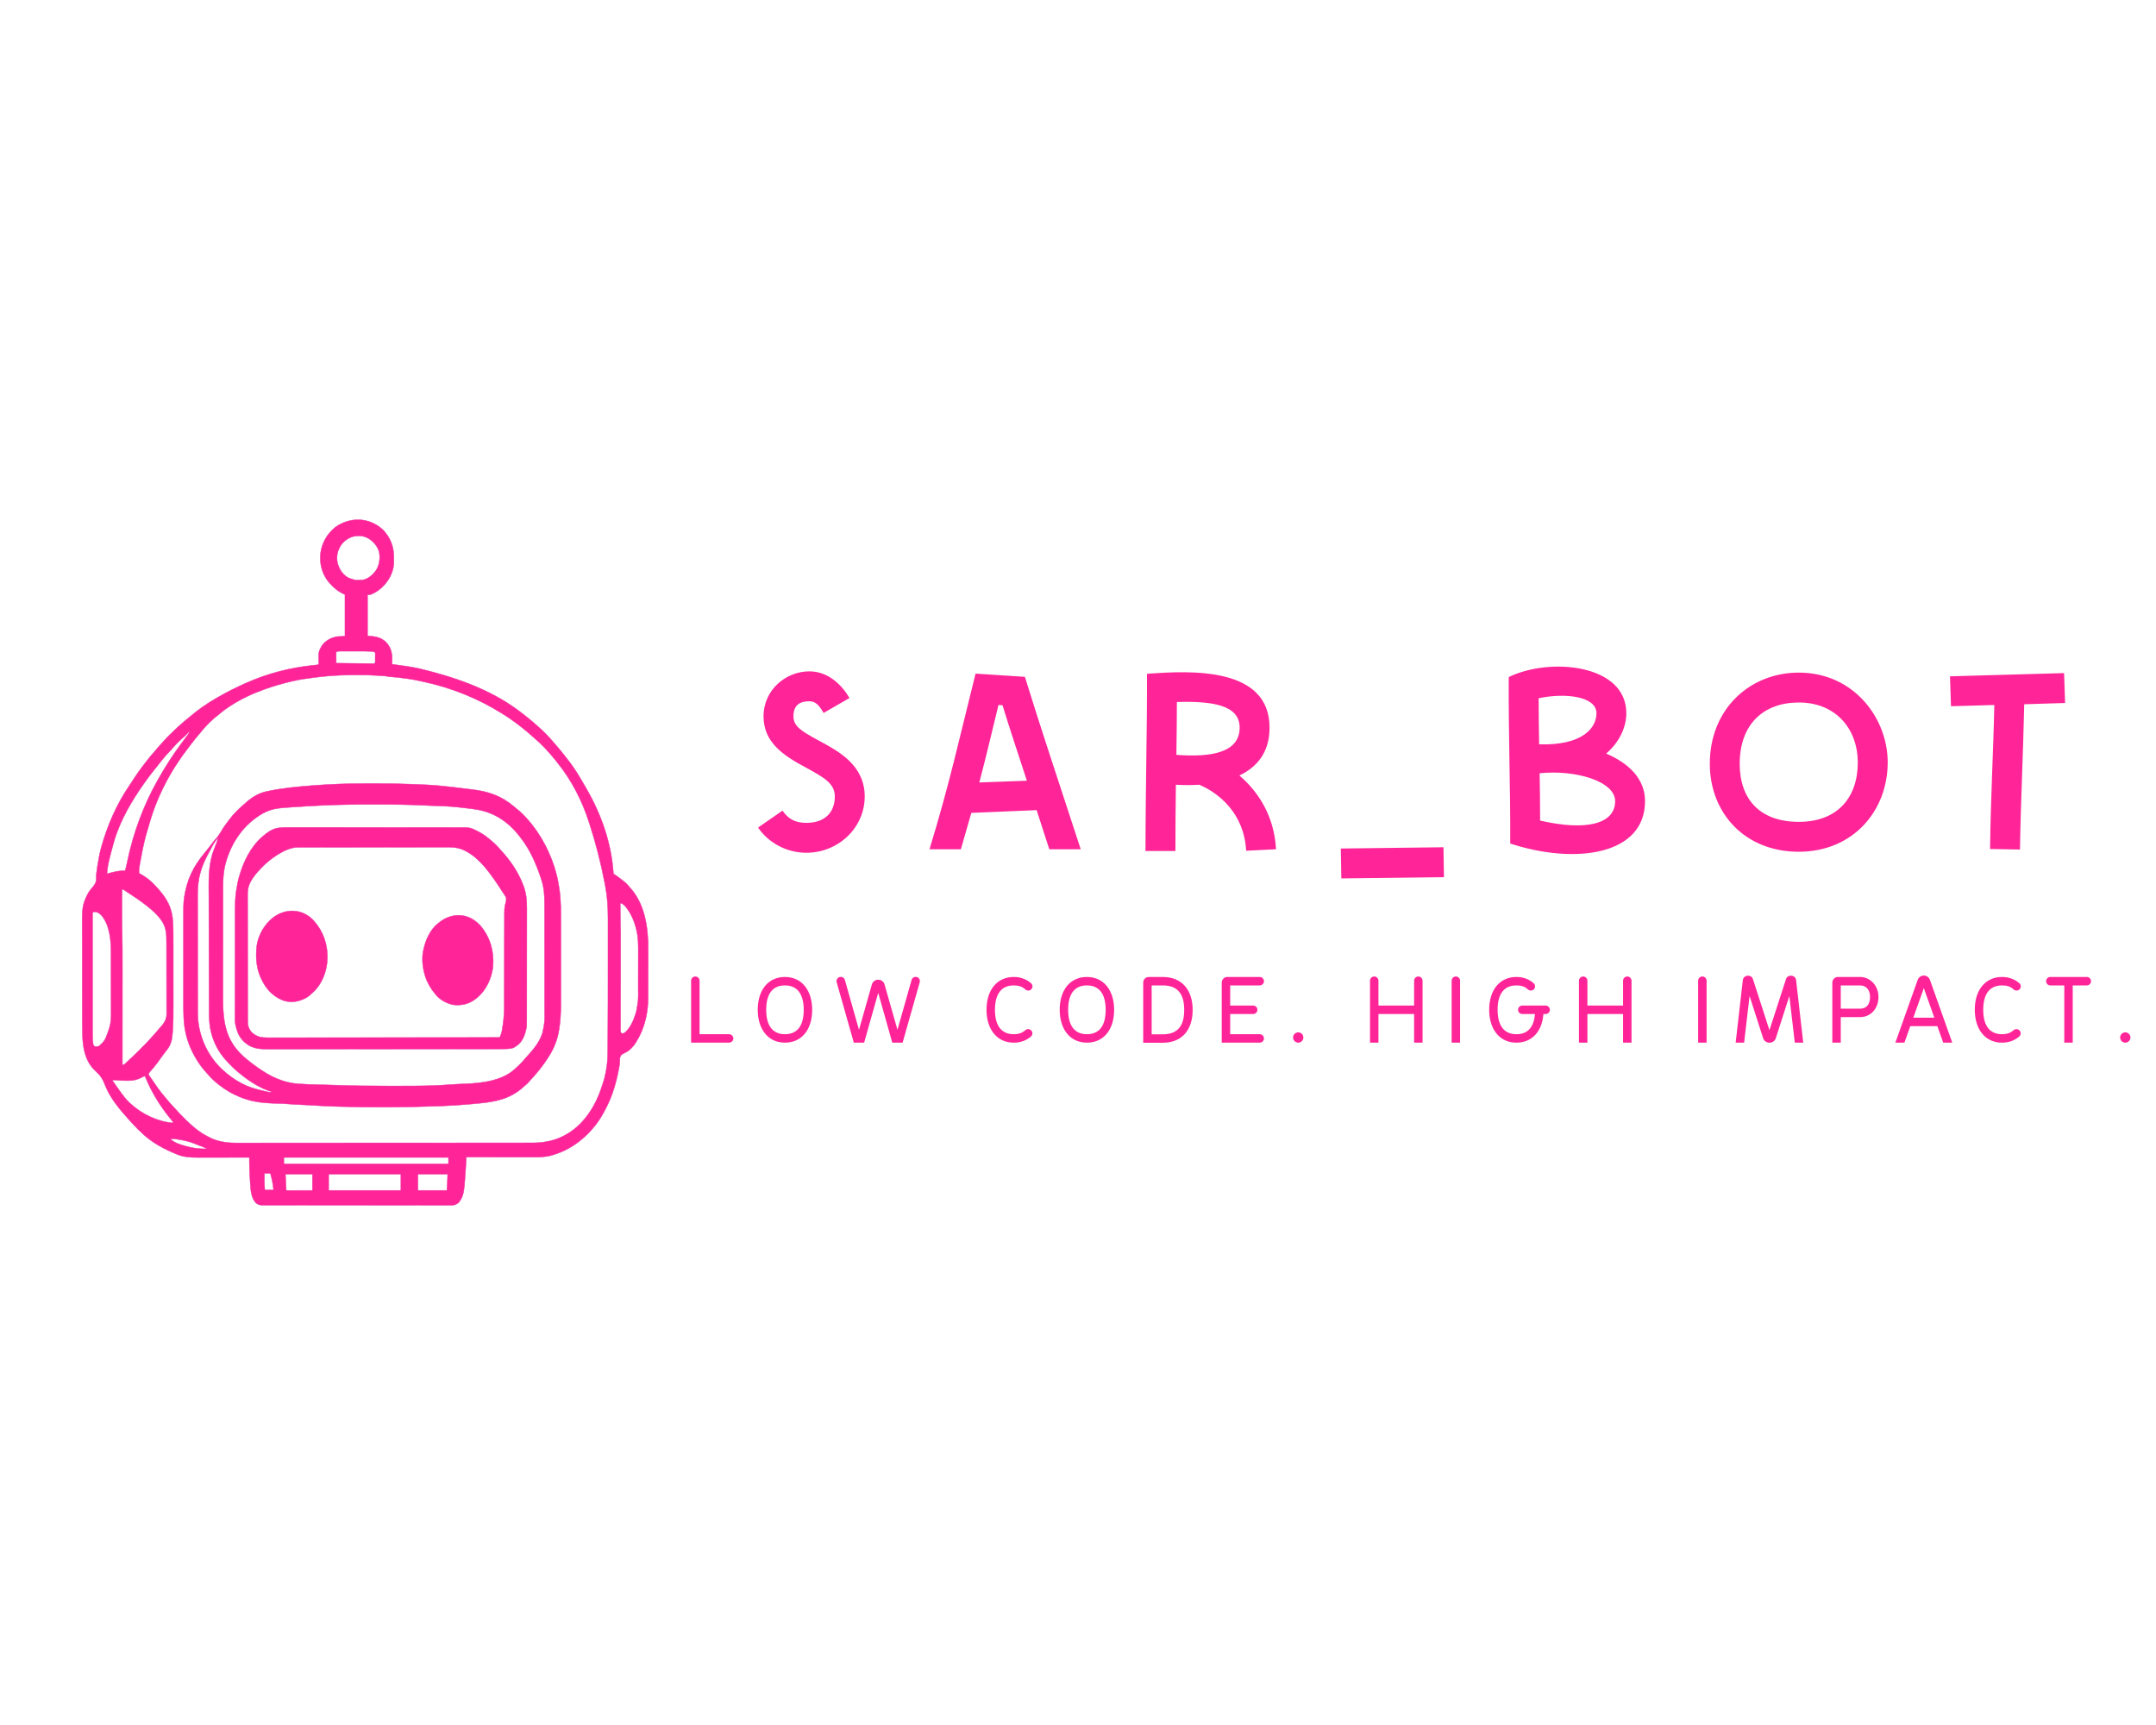 <svg xmlns="http://www.w3.org/2000/svg" xmlns:xlink="http://www.w3.org/1999/xlink" width="1280" height="1024" viewBox="0 0 1280 1024" xml:space="preserve"><desc>Created with Fabric.js 5.3.0</desc><defs></defs><g transform="matrix(1 0 0 1 640 512)" id="background-logo"><rect style="stroke: none; stroke-width: 0; stroke-dasharray: none; stroke-linecap: butt; stroke-dashoffset: 0; stroke-linejoin: miter; stroke-miterlimit: 4; fill: rgb(255,255,255); fill-opacity: 0; fill-rule: nonzero; opacity: 1;" x="-640" y="-512" rx="0" ry="0" width="1280" height="1024"></rect></g><g transform="matrix(1.57 0 0 1.57 216.805 512)" id="logo-logo"><g style="">		<g transform="matrix(-0.15 0 0 0.15 0 0)"><path style="stroke: rgb(233,49,163); stroke-width: 1; stroke-dasharray: none; stroke-linecap: butt; stroke-dashoffset: 0; stroke-linejoin: miter; stroke-miterlimit: 4; fill: rgb(255,37,152); fill-rule: nonzero; opacity: 1;" transform=" translate(-1002.961, -973.496)" d="M 1077.977 128.129 C 1098.616 144.379 1112.407 168.278 1115.586 194.402 C 1118.173 220.046 1112.151 244.237 1096.438 264.875 C 1084.628 279.069 1071.316 291.074 1054 298 L 1054 403 L 1074 404 C 1089.508 406.833 1102.395 413.906 1111.946 426.582 C 1113.478 429.027 1114.791 431.378 1116 434 L 1117.035 435.985 C 1120.678 443.712 1120.461 451.281 1120.25 459.625 Q 1120.22 461.725 1120.196 463.824 C 1120.149 467.216 1120.083 470.608 1120 474 C 1122.807 475.403 1125.427 475.444 1128.55 475.762 L 1132.738 476.204 L 1134.991 476.44 C 1193.549 482.675 1249.086 497.016 1303 521 C 1304.104 521.49 1305.208 521.98 1306.346 522.487 C 1329.273 532.751 1351.664 543.906 1373.404 556.497 C 1375.793 557.88 1378.189 559.252 1380.586 560.621 C 1403.134 573.586 1424.266 588.738 1444.163 605.461 C 1446.655 607.536 1449.163 609.591 1451.688 611.625 C 1467.563 624.632 1482.522 638.455 1497.063 652.938 L 1499.443 655.303 C 1503.586 659.458 1507.562 663.697 1511.39 668.143 C 1513.812 670.936 1516.347 673.618 1518.875 676.313 C 1523.414 681.186 1527.694 686.203 1531.864 691.399 C 1533.959 693.949 1536.14 696.383 1538.374 698.813 C 1543.381 704.32 1547.928 710.151 1552.473 716.036 C 1554.054 718.063 1555.646 720.081 1557.25 722.09 C 1569.949 738.103 1581.528 754.898 1592.508 772.129 C 1594.085 774.603 1595.705 777.048 1597.368 779.465 C 1629.326 825.885 1653.306 881.105 1668.25 935.25 L 1668.923 937.679 C 1672.798 952.238 1675.52 967.077 1677.806 981.959 Q 1678.196 984.487 1678.598 987.014 C 1680.11 996.512 1681.223 1005.551 1680.938 1015.188 C 1680.817 1026.333 1688.354 1033.548 1695.148 1041.685 C 1701.697 1049.872 1706.082 1059.54 1709.875 1069.25 L 1710.707 1071.3 C 1717.021 1088.605 1716.437 1107.718 1716.363 1125.836 C 1716.352 1129.383 1716.359 1132.93 1716.363 1136.476 C 1716.369 1143.4 1716.358 1150.322 1716.343 1157.245 C 1716.325 1165.341 1716.323 1173.438 1716.323 1181.535 Q 1716.319 1203.244 1716.282 1224.953 Q 1716.246 1245.913 1716.241 1266.873 L 1716.24 1269.478 L 1716.239 1274.674 L 1716.238 1277.264 L 1716.237 1279.85 C 1716.234 1293.258 1716.222 1306.666 1716.21 1320.074 Q 1716.203 1327.305 1716.199 1334.538 Q 1716.194 1346.028 1716.172 1357.518 C 1716.165 1361.008 1716.161 1364.497 1716.16 1367.987 C 1716.154 1381.829 1716.027 1395.659 1715.592 1409.496 L 1715.491 1412.978 C 1714.421 1443.236 1707.6 1475.408 1684.756 1497.135 L 1682.262 1499.422 C 1670.016 1510.729 1663.814 1520.425 1658.175 1536.004 C 1646.2 1566.544 1622.775 1594.844 1601 1619 L 1599.075 1621.168 C 1596.73 1623.791 1594.371 1626.401 1592 1629 L 1590.489 1630.669 C 1581.448 1640.623 1571.989 1649.999 1561.999 1658.999 C 1561.435 1659.511 1560.869 1660.021 1560.286 1660.547 C 1536.719 1681.615 1507.943 1696.745 1478.813 1708.563 L 1475.813 1709.791 C 1458.566 1716.591 1441.365 1717.165 1423.057 1717.114 L 1418.823 1717.114 Q 1413.163 1717.114 1407.502 1717.101 Q 1401.554 1717.094 1395.607 1717.093 Q 1384.383 1717.088 1373.157 1717.072 Q 1360.364 1717.057 1347.569 1717.05 Q 1321.285 1717.034 1294.999 1717 C 1295.002 1718.082 1295.003 1719.164 1295.004 1720.279 L 1295.008 1724.608 L 1295.01 1726.761 C 1295.019 1744.177 1294.094 1761.584 1292.923 1778.957 Q 1292.753 1781.513 1292.603 1784.07 C 1291.622 1800.487 1289.96 1821.314 1276.938 1833 C 1271.553 1836.666 1267.168 1837.292 1260.738 1837.257 L 1258.217 1837.267 C 1255.416 1837.277 1252.614 1837.272 1249.813 1837.267 L 1243.741 1837.281 C 1238.17 1837.294 1232.598 1837.293 1227.027 1837.291 C 1221.022 1837.29 1215.017 1837.301 1209.012 1837.311 Q 1191.36 1837.335 1173.707 1837.334 Q 1159.362 1837.334 1145.016 1837.346 Q 1140.888 1837.347 1136.76 1837.351 L 1134.687 1837.351 Q 1105.818 1837.371 1076.949 1837.371 L 1057.068 1837.371 Q 1022.588 1837.369 988.107 1837.411 C 962.286 1837.441 936.466 1837.46 910.645 1837.458 L 902.385 1837.457 L 900.332 1837.457 C 889.42 1837.457 878.509 1837.47 867.597 1837.487 Q 851.15 1837.512 834.702 1837.493 C 828.76 1837.487 822.819 1837.487 816.878 1837.503 Q 808.722 1837.527 800.566 1837.499 Q 797.613 1837.494 794.661 1837.511 C 791.987 1837.522 789.313 1837.518 786.639 1837.498 L 784.319 1837.528 C 777.738 1837.441 772.649 1835.258 767.645 1830.992 C 757.17 1818.887 754.635 1805.948 753.015 1790.402 L 752.758 1787.935 C 751.833 1778.765 751.212 1769.58 750.623 1760.384 Q 750.345 1756.061 750.057 1751.738 Q 749.869 1748.885 749.684 1746.031 L 749.52 1743.526 C 749.128 1737.395 748.798 1731.261 748.478 1725.126 L 748.338 1722.462 L 748 1716 L 745.13 1716.006 Q 710.459 1716.072 675.788 1716.104 Q 659.021 1716.118 642.253 1716.151 Q 627.628 1716.181 613.003 1716.188 Q 605.269 1716.191 597.535 1716.212 Q 590.235 1716.231 582.933 1716.226 Q 580.275 1716.226 577.615 1716.239 C 562.885 1716.299 547.817 1715.891 533.563 1711.813 L 531.203 1711.157 C 501.243 1702.59 475.206 1687.681 452 1667 L 450.394 1665.58 C 444.928 1660.737 439.57 1655.864 434.879 1650.246 C 433.416 1648.505 431.923 1646.789 430.403 1645.098 C 414.71 1627.502 403.27 1608.166 393 1587 L 391.775 1584.494 C 382.337 1564.974 375.234 1544.022 370 1523 L 369.38 1520.596 C 366.76 1510.432 364.569 1500.162 362.813 1489.813 L 362.28 1486.763 C 361.503 1482.085 360.914 1477.578 360.907 1472.832 C 361.077 1465.017 361.077 1465.017 357.464 1458.465 C 354.033 1456.001 350.34 1454.189 346.547 1452.352 C 331.071 1444.808 320.747 1428.744 313 1414 L 311.258 1410.719 C 296.598 1381.266 289.686 1348.138 289.71 1315.396 L 289.69 1310.298 C 289.672 1305.728 289.667 1301.16 289.666 1296.591 Q 289.663 1292.283 289.655 1287.975 Q 289.626 1272.869 289.63 1257.764 Q 289.628 1243.808 289.578 1229.854 Q 289.54 1217.775 289.543 1205.697 C 289.543 1200.917 289.538 1196.137 289.516 1191.357 C 289.288 1136.926 297.955 1076.272 337 1035 C 338.029 1033.778 339.05 1032.549 340.063 1031.313 C 346.879 1023.348 355.663 1017.269 364 1011 L 365.628 1009.772 C 374.637 1003 374.637 1003 377 1003 L 377.12 1001.134 C 382.248 924.189 407.476 852.524 446 786 L 447.566 783.287 C 451.679 776.173 455.824 769.077 460 762 L 461.446 759.538 C 471.934 741.732 483.689 724.661 496.706 708.608 C 498.536 706.334 500.323 704.026 502.114 701.718 C 507.424 694.894 512.914 688.243 518.553 681.686 C 520.046 679.944 521.535 678.198 523.02 676.449 C 536.037 661.209 549.63 645.884 564.883 632.836 C 567.406 630.648 569.856 628.386 572.313 626.125 C 577.715 621.204 583.3 616.57 589 612 Q 590.733 610.596 592.465 609.19 C 596.288 606.099 600.138 603.043 604 600 L 605.749 598.616 C 673.948 544.986 756.249 511.082 866.989 484.606 C 869.638 484.07 872.283 483.52 874.926 482.956 C 891.262 479.58 907.844 477.485 924.356 475.172 C 925.198 475.052 926.039 474.935 926.906 474.812 C 932.764 474 932.764 474 935 474 L 934.937 471.82 C 934.412 451.052 935.232 434.2 950.187 418.188 C 964.23 405.03 977.932 403.907 997 402 L 997 299 L 989 298 C 986.782 297.279 986.782 297.279 985.07 296.434 L 983.117 295.476 L 981.125 294.438 L 979.009 293.348 C 973.068 290.201 967.946 286.571 962.999 282 L 960.043 279.32 C 943.959 264.284 932.05 242.59 930.793 220.346 C 930.691 216.886 930.673 213.431 930.685 209.971 C 930.688 207.833 930.664 205.698 930.639 203.561 C 930.519 178.001 939.409 154.765 956.999 136 C 990.836 103.25 1040.094 101.035 1077.977 128.129 Z M 996 155.999 L 993.598 157.352 C 981.177 164.952 971.028 177.774 967.398 192.055 C 965.117 208.919 967.011 224.875 977 239 C 984.869 248.988 995.149 258.333 1008 261 C 1027.285 262.462 1027.285 262.462 1045 256 C 1045.81 255.53 1046.622 255.062 1047.457 254.578 C 1060.786 246.356 1068.243 234.002 1072.531 219.164 C 1074.981 207.868 1074.468 193.214 1069 183 L 1067.786 180.297 C 1061.36 166.961 1049.913 157.73 1036.188 152.625 C 1023.053 148.937 1007.91 148.955 996 156 Z M 988.61 441.383 L 986.43 441.475 C 982.81 441.682 981.09 441.94 978 444 C 977.566 446.796 977.566 446.796 977.672 450.067 L 977.688 453.725 L 977.75 457.563 L 977.766 461.412 C 977.266 467.082 977.266 467.082 979 472 C 982.015 472.065 985.005 472.065 988.018 472.022 L 990.886 471.992 C 994.029 471.96 997.173 471.919 1000.316 471.879 L 1006.836 471.807 Q 1015.436 471.711 1024.035 471.605 Q 1032.801 471.502 1041.569 471.404 Q 1058.785 471.209 1075.999 471 C 1076.029 466.542 1076.047 462.083 1076.063 457.625 L 1076.088 453.774 L 1076.098 450.102 L 1076.114 446.706 C 1076.187 444.031 1076.187 444.031 1075 442 C 1071.05 440.856 1067.184 440.873 1063.093 440.87 L 1061.046 440.865 Q 1057.701 440.861 1054.36 440.867 Q 1052.01 440.867 1049.66 440.864 Q 1044.728 440.862 1039.795 440.87 Q 1033.547 440.876 1027.301 440.866 Q 1022.438 440.861 1017.576 440.866 Q 1015.277 440.866 1012.979 440.864 C 1004.847 440.854 996.733 440.979 988.611 441.383 Z M 998.933 501.04 C 983.72 501.349 968.552 502.337 953.383 503.5 L 950.52 503.719 C 948.253 503.972 946.205 504.439 944 504.999 C 942.615 505.139 941.226 505.247 939.836 505.324 C 926.004 506.23 912.344 507.932 898.625 509.874 L 895.942 510.248 C 884.469 511.848 873.209 513.901 861.932 516.552 C 859.247 517.175 856.552 517.746 853.856 518.317 C 786.092 533.034 719.876 559.372 661 596 L 658.572 597.496 C 642.986 607.1 628.007 617.43 613.608 628.739 C 611.925 630.059 610.235 631.369 608.543 632.679 C 597.269 641.437 586.403 650.574 575.95 660.297 C 573.746 662.34 571.489 664.309 569.21 666.27 C 564.59 670.299 560.26 674.593 555.938 678.938 L 553.623 681.24 C 549.427 685.444 545.396 689.733 541.522 694.234 C 539.58 696.489 537.572 698.68 535.562 700.874 C 531.975 704.866 528.523 708.977 525.211 713.199 C 523.587 715.257 521.946 717.301 520.289 719.332 C 482.698 765.541 456.077 817.455 437.999 874 C 437.599 875.252 437.599 875.252 437.189 876.528 C 421.818 924.467 409.124 973.027 399.672 1022.484 C 398.988 1026.064 398.291 1029.641 397.594 1033.219 C 392.447 1059.951 390.846 1086.061 390.871 1113.245 L 390.866 1120.785 Q 390.86 1129.945 390.865 1139.104 Q 390.868 1146.64 390.867 1154.174 L 390.866 1156.368 L 390.865 1160.786 Q 390.861 1181.511 390.871 1202.236 Q 390.877 1219.616 390.87 1236.996 C 390.846 1298.065 390.872 1359.131 391.356 1420.196 Q 391.396 1425.489 391.429 1430.781 Q 391.482 1438.974 391.563 1447.167 Q 391.59 1450.111 391.608 1453.055 C 391.708 1469.547 392.992 1485.573 396.375 1501.75 L 397.048 1505.012 C 398.527 1512.048 400.097 1519.009 402.31 1525.856 C 402.842 1527.506 403.36 1529.16 403.874 1530.816 C 412.298 1557.914 423.452 1583.82 440 1607 L 442.137 1610.043 C 455.103 1627.822 472.192 1644.59 491 1656 L 493.033 1657.254 C 519.423 1673.362 548.933 1680.176 579.623 1680.132 Q 581.634 1680.132 583.645 1680.138 Q 589.144 1680.145 594.644 1680.141 Q 600.637 1680.141 606.629 1680.15 Q 618.503 1680.16 630.377 1680.16 Q 644.604 1680.162 658.833 1680.174 C 681.752 1680.19 704.672 1680.196 727.592 1680.201 Q 743.862 1680.205 760.129 1680.211 Q 815.836 1680.231 871.543 1680.238 L 885.54 1680.238 L 899.596 1680.24 L 903.116 1680.24 Q 959.627 1680.247 1016.138 1680.284 C 1060.361 1680.311 1104.583 1680.325 1148.806 1680.324 L 1152.07 1680.324 C 1169.394 1680.324 1186.719 1680.336 1204.043 1680.351 Q 1230.166 1680.372 1256.29 1680.36 Q 1271.8 1680.353 1287.313 1680.375 Q 1297.685 1680.389 1308.059 1680.374 C 1311.994 1680.369 1315.929 1680.368 1319.864 1680.38 C 1335.13 1680.426 1350.042 1680.412 1365 1677 L 1368.203 1676.282 C 1370.694 1675.692 1373.169 1675.035 1375.625 1674.312 L 1378.274 1673.545 C 1386.032 1671.184 1393.104 1667.955 1400.176 1664.015 C 1401.952 1663.035 1403.739 1662.074 1405.536 1661.133 C 1412.046 1657.595 1418.066 1653.672 1424 1649.25 L 1425.793 1647.915 C 1437.509 1638.965 1448.275 1629.04 1458.635 1618.571 C 1460.455 1616.731 1462.285 1614.901 1464.115 1613.07 C 1469.394 1607.776 1474.607 1602.478 1479.459 1596.785 C 1482.315 1593.479 1485.365 1590.352 1488.375 1587.188 C 1493.421 1581.844 1498.27 1576.431 1502.848 1570.676 C 1504.788 1568.262 1506.792 1565.916 1508.823 1563.578 C 1520.843 1549.678 1531.315 1534.471 1541.508 1519.202 C 1542.563 1517.648 1543.642 1516.109 1544.743 1514.587 L 1546.438 1512.195 L 1547.997 1510.047 C 1549.189 1508.066 1549.189 1508.066 1548.807 1505.923 C 1547.439 1502.661 1544.963 1500.227 1542.625 1497.625 C 1541.522 1496.365 1540.42 1495.103 1539.321 1493.84 L 1537.63 1491.898 C 1530.505 1483.6 1524.076 1474.806 1517.848 1465.825 C 1512.983 1458.855 1507.795 1452.144 1502.518 1445.482 C 1491.782 1431.682 1489.65 1418.395 1488.398 1401.389 L 1488.2 1398.719 C 1486.469 1374.692 1486.577 1350.648 1486.63 1326.569 C 1486.642 1320.075 1486.638 1313.579 1486.636 1307.086 Q 1486.635 1290.764 1486.664 1274.443 Q 1486.693 1257.783 1486.684 1241.123 Q 1486.674 1220.822 1486.694 1200.521 Q 1486.7 1192.851 1486.697 1185.181 C 1486.686 1139.557 1486.686 1139.557 1487.832 1121.514 L 1488.041 1118.156 C 1489.899 1094.023 1499.041 1071.908 1514 1053 L 1515.89 1050.53 C 1521.225 1043.68 1527.04 1037.303 1533 1031 L 1534.422 1029.475 C 1544.815 1018.38 1556.532 1009.639 1569.805 1002.242 C 1571.908 1001.181 1571.908 1001.181 1573 1000 C 1573.509 993.363 1572.722 986.96 1571.532 980.445 L 1571.06 977.757 C 1570.55 974.877 1570.027 972.001 1569.5 969.125 L 1568.958 966.125 C 1564.218 939.925 1559.01 913.933 1550.808 888.571 C 1549.721 885.109 1548.753 881.619 1547.788 878.121 C 1528.321 807.706 1492.554 739.921 1447.582 682.59 C 1444.687 678.883 1441.826 675.151 1438.997 671.394 C 1433.498 664.127 1427.747 657.054 1421.754 650.188 C 1419.321 647.393 1416.996 644.524 1414.688 641.625 C 1402.292 626.399 1388.276 612.845 1372.715 600.899 C 1369.671 598.558 1366.728 596.109 1363.778 593.652 C 1358.278 589.142 1352.56 585.102 1346.625 581.188 L 1343.465 579.098 C 1316.348 561.35 1287.53 547.797 1257 537 L 1255.047 536.305 C 1233.341 528.583 1211.414 522.317 1189 517 L 1185.712 516.212 C 1167.701 511.964 1149.385 509.589 1131.046 507.262 Q 1128.291 506.908 1125.539 506.539 C 1083.716 501.017 1041.059 500.232 998.933 501.039 Z M 1445 643 C 1446.347 645.85 1447.872 648.357 1449.723 650.906 L 1451.341 653.141 L 1453.063 655.5 L 1454.842 657.95 C 1458.041 662.351 1461.281 666.723 1464.562 671.063 C 1486.752 700.555 1506.882 731.863 1525 764 L 1526.368 766.419 C 1561.796 829.389 1587.36 898.513 1602.211 969.262 C 1603.157 973.742 1604.137 978.216 1605.125 982.688 L 1605.643 985.048 C 1606.316 988.088 1607.015 991.045 1608 994 L 1611.2 994.043 C 1626.033 994.448 1639.81 997.872 1654 1002 C 1653.53 992.9 1652.243 984.26 1650.25 975.375 L 1649.434 971.659 C 1647.416 962.57 1645.168 953.533 1642.694 944.557 C 1641.905 941.63 1641.133 938.698 1640.379 935.762 C 1636.862 922.259 1632.957 909.047 1627.999 896 C 1627.527 894.752 1627.527 894.752 1627.043 893.478 C 1608.783 845.803 1581.048 802.05 1551 761 L 1549.743 759.282 C 1543.833 751.236 1537.615 743.447 1531.351 735.678 C 1529.599 733.501 1527.863 731.313 1526.125 729.125 C 1509.203 707.558 1509.203 707.558 1490.543 687.539 C 1488.929 685.929 1487.472 684.242 1486 682.499 C 1478.418 673.714 1469.997 665.359 1461.114 657.895 C 1457.349 654.52 1453.84 650.877 1450.303 647.265 C 1448.883 645.829 1447.448 644.408 1446 643 z M 1607.063 1045.375 L 1604.846 1046.827 C 1603.177 1047.922 1601.51 1049.02 1599.845 1050.121 C 1597.279 1051.815 1594.71 1053.506 1592.139 1055.193 C 1574.331 1066.9 1557.033 1078.916 1540.999 1093 C 1540.219 1093.679 1540.219 1093.679 1539.422 1094.37 C 1532.186 1100.678 1525.825 1107.339 1520 1115 L 1517.844 1117.785 C 1503.809 1136.402 1503.851 1154.655 1503.839 1177.13 L 1503.824 1183.18 Q 1503.805 1191.349 1503.8 1199.518 L 1503.789 1209.738 Q 1503.767 1225.744 1503.762 1241.753 Q 1503.754 1260.199 1503.711 1278.643 Q 1503.679 1292.932 1503.678 1307.221 C 1503.676 1312.901 1503.671 1318.583 1503.653 1324.265 Q 1503.628 1332.274 1503.643 1340.283 Q 1503.643 1343.215 1503.629 1346.149 C 1503.617 1348.826 1503.623 1351.502 1503.633 1354.178 L 1503.609 1356.503 C 1503.733 1370.27 1511.336 1380.556 1520.438 1390.227 C 1522.855 1392.843 1525.093 1395.529 1527.313 1398.313 C 1531.401 1403.381 1535.755 1408.145 1540.22 1412.878 C 1542.943 1415.753 1545.598 1418.692 1548.184 1421.691 C 1552.042 1426.11 1556.124 1430.269 1560.278 1434.41 L 1562.612 1436.747 Q 1565.039 1439.176 1567.47 1441.6 Q 1571.16 1445.285 1574.842 1448.979 L 1579.59 1453.723 L 1581.785 1455.923 C 1585.797 1459.918 1589.898 1463.742 1594.204 1467.418 C 1596.049 1469.043 1597.779 1470.745 1599.5 1472.5 C 1602.002 1475.03 1604.55 1477.486 1607.188 1479.875 L 1609.106 1481.617 C 1611.115 1483.084 1612.602 1483.473 1615 1484 L 1614.999 1482.082 C 1614.974 1439.805 1614.957 1397.529 1614.946 1355.252 L 1614.945 1352.505 Q 1614.938 1330.642 1614.923 1308.781 Q 1614.909 1286.257 1614.906 1263.733 Q 1614.905 1251.121 1614.895 1238.507 C 1614.865 1205.482 1614.933 1172.484 1615.839 1139.467 C 1616.114 1129.172 1616.129 1118.877 1616.098 1108.577 L 1616.094 1102.579 Q 1616.087 1094.955 1616.069 1087.331 Q 1616.055 1079.442 1616.049 1071.555 Q 1616.034 1056.278 1615.999 1041 C 1612.547 1041 1609.874 1043.52 1607.063 1045.375 Z M 348 1083 C 332.969 1100.41 324.199 1121.826 319 1144 L 318.452 1146.338 C 314.481 1164.048 314.435 1181.567 314.529 1199.602 C 314.547 1203.769 314.543 1207.936 314.542 1212.102 Q 314.546 1222.582 314.589 1233.06 Q 314.633 1245.094 314.629 1257.128 C 314.628 1265.755 314.642 1274.382 314.659 1283.008 Q 314.666 1286.683 314.667 1290.358 C 314.205 1320.228 314.205 1320.228 319.563 1349.438 L 320.335 1352.037 C 325.889 1369.937 334.829 1393.219 351 1404 C 354.043 1404.417 354.043 1404.417 357 1404 C 359.078 1400.883 359.25 1400.225 359.244 1396.693 L 359.254 1394.013 L 359.234 1391.065 L 359.237 1387.934 C 359.237 1384.453 359.225 1380.972 359.212 1377.491 C 359.209 1375 359.208 1372.51 359.208 1370.019 Q 359.203 1361.947 359.181 1353.877 Q 359.152 1342.135 359.146 1330.395 Q 359.132 1311.25 359.096 1292.107 L 359.092 1289.791 L 359.088 1287.471 L 359.078 1282.833 L 359.075 1280.512 Q 359.053 1267.874 359.035 1255.239 L 359.032 1252.963 Q 359.003 1233.965 358.988 1214.967 Q 358.978 1204.339 358.956 1193.711 C 358.895 1166.26 358.862 1138.821 359.646 1111.379 C 359.98 1099.583 360.053 1087.801 360 1075.999 C 354.846 1075.999 351.64 1079.595 348 1082.999 Z M 1667.004 1107.512 C 1646.711 1132.71 1643.69 1170.275 1643.71 1201.392 L 1643.69 1207.027 C 1643.674 1212.074 1643.666 1217.122 1643.666 1222.169 Q 1643.663 1226.915 1643.655 1231.661 Q 1643.626 1248.261 1643.63 1264.861 Q 1643.628 1280.271 1643.578 1295.678 Q 1643.539 1308.969 1643.543 1322.263 C 1643.543 1327.537 1643.538 1332.811 1643.516 1338.085 Q 1643.487 1345.525 1643.511 1352.965 Q 1643.514 1355.677 1643.497 1358.388 C 1643.402 1373.338 1645.917 1386.455 1651.25 1400.5 L 1652.143 1402.876 C 1659.349 1422.489 1659.349 1422.489 1674.067 1436.344 C 1677.624 1437.551 1681.327 1437.79 1685 1437 C 1687.313 1435.268 1687.956 1434.164 1688.722 1431.346 C 1689.866 1423.276 1690.284 1415.41 1690.254 1407.264 L 1690.264 1403.262 C 1690.272 1399.636 1690.268 1396.009 1690.262 1392.382 C 1690.257 1388.457 1690.264 1384.531 1690.27 1380.606 Q 1690.282 1369.098 1690.27 1357.59 Q 1690.265 1348.242 1690.268 1338.894 L 1690.268 1336.202 L 1690.271 1330.786 C 1690.277 1313.89 1690.27 1296.994 1690.259 1280.098 Q 1690.246 1258.341 1690.261 1236.583 Q 1690.278 1211.3 1690.27 1186.019 L 1690.268 1180.634 L 1690.267 1177.958 Q 1690.264 1168.61 1690.273 1159.262 Q 1690.283 1147.888 1690.266 1136.512 Q 1690.257 1130.707 1690.266 1124.901 C 1690.273 1120.714 1690.264 1116.527 1690.254 1112.34 L 1690.268 1108.599 L 1690.252 1105.223 L 1690.251 1102.292 C 1690.221 1099.802 1690.221 1099.802 1688 1098 C 1679.119 1096.934 1672.864 1101.24 1667.004 1107.512 Z M 1558 1512 L 1556.524 1515.645 C 1541.314 1552.502 1520.729 1586.25 1495.641 1617.137 L 1493.959 1619.217 C 1492.88 1620.549 1491.796 1621.878 1490.708 1623.203 C 1487.938 1626.218 1487.938 1626.218 1487 1630 C 1526.574 1626.903 1565.945 1607.586 1595 1581 L 1597.786 1578.465 C 1605.866 1570.757 1612.425 1561.992 1619 1553 L 1620.372 1551.127 C 1623.295 1547.117 1626.162 1543.07 1629 1539 L 1630.497 1536.858 C 1632.043 1534.637 1633.586 1532.414 1635.125 1530.188 L 1636.599 1528.064 C 1638.934 1525.26 1638.934 1525.26 1639.999 1522 C 1635.344 1521.924 1630.829 1521.976 1626.199 1522.484 C 1619.399 1523.123 1612.611 1523.257 1605.786 1523.294 Q 1603.63 1523.313 1601.476 1523.357 C 1588.616 1523.619 1577.739 1521.347 1566.313 1515.25 C 1562.355 1512.884 1562.355 1512.884 1558 1512 Z M 1468.125 1672.563 L 1465.908 1672.968 C 1454.708 1675.038 1444.085 1677.718 1433.498 1681.992 C 1430.626 1683.143 1427.746 1684.27 1424.856 1685.375 C 1417.55 1688.198 1410.272 1691.09 1403 1694 L 1403 1695 C 1421.005 1695.967 1439.777 1693.195 1457 1688 L 1459.173 1687.364 C 1471.187 1683.809 1485.367 1679.57 1494 1670 C 1485.19 1669.513 1476.75 1670.967 1468.125 1672.563 Z M 793 1717 L 793 1732 C 794.875 1733.875 798.075 1733.126 800.57 1733.126 C 801.269 1733.126 801.967 1733.129 802.686 1733.13 C 805.055 1733.134 807.424 1733.13 809.793 1733.127 Q 812.349 1733.128 814.903 1733.132 Q 821.961 1733.137 829.018 1733.131 Q 836.616 1733.128 844.213 1733.135 Q 859.109 1733.14 874.006 1733.135 Q 886.106 1733.132 898.208 1733.134 L 908.66 1733.134 Q 941.438 1733.138 974.214 1733.13 Q 1002.37 1733.123 1030.527 1733.13 Q 1063.182 1733.14 1095.836 1733.135 L 1102.793 1733.134 L 1106.251 1733.133 Q 1118.346 1733.133 1130.439 1733.136 Q 1145.167 1733.141 1159.895 1733.133 Q 1167.416 1733.128 1174.939 1733.133 Q 1181.813 1733.136 1188.687 1733.129 Q 1191.185 1733.127 1193.684 1733.131 Q 1197.057 1733.134 1200.43 1733.126 L 1204.229 1733.125 C 1206.909 1733.315 1206.909 1733.315 1207.999 1732 L 1207.999 1717 z M 1242 1757 C 1239.875 1764.12 1238.278 1771.27 1236.875 1778.563 L 1236.359 1781.21 L 1235.868 1783.817 L 1235.434 1786.112 C 1234.793 1790.386 1234.431 1794.699 1234 1799 L 1256 1799 C 1257.099 1784.987 1257.097 1771.05 1257 1757 z M 795 1759 C 795.72 1779.516 795.72 1779.516 797 1800 L 870 1800 L 870 1759 z M 913 1759 L 913 1800 L 1095 1800 L 1095 1759 z M 1136 1759 L 1136 1800 C 1147.529 1800.029 1147.529 1800.029 1159.057 1800.049 Q 1166.105 1800.056 1173.154 1800.076 Q 1178.834 1800.091 1184.514 1800.095 Q 1186.684 1800.098 1188.857 1800.105 Q 1191.887 1800.115 1194.92 1800.114 L 1198.413 1800.12 C 1200.931 1800.294 1200.931 1800.294 1202 1799 C 1202.232 1796.047 1202.404 1793.11 1202.536 1790.152 L 1202.652 1787.772 Q 1202.863 1783.355 1203.062 1778.938 L 1204 1759 z" stroke-linecap="round"></path></g>		<g transform="matrix(-0.15 0 0 0.15 2.643 31.319)"><path style="stroke: rgb(233,49,163); stroke-width: 1; stroke-dasharray: none; stroke-linecap: butt; stroke-dashoffset: 0; stroke-linejoin: miter; stroke-miterlimit: 4; fill: rgb(255,37,152); fill-rule: nonzero; opacity: 1;" transform=" translate(-985.382, -1181.8)" d="M 982.237 773.812 Q 986.485 773.812 990.733 773.809 C 1025.75 773.803 1060.72 774.451 1095.688 776.375 L 1099.347 776.572 C 1118.156 777.589 1136.927 778.814 1155.68 780.595 Q 1160.182 781.02 1164.688 781.408 C 1184.222 783.098 1203.581 785.348 1222.938 788.5 L 1225.628 788.935 C 1234.588 790.395 1243.49 792.011 1252.332 794.075 L 1254.384 794.552 C 1274.859 799.502 1291.251 810.61 1306.489 824.699 C 1308.543 826.572 1310.625 828.413 1312.735 830.222 C 1324.088 840.134 1334.865 851.003 1344 863 L 1346.403 866.027 C 1354.148 875.827 1361.179 886.077 1367.443 896.884 C 1371.077 903.145 1374.883 908.487 1379.899 913.769 C 1383.221 917.295 1386.082 921.137 1388.999 925 C 1395.474 933.57 1401.992 942.066 1408.875 950.312 C 1436.42 983.457 1451.832 1015.514 1458.75 1058.125 L 1459.1 1060.271 C 1461.4 1075.378 1461.143 1090.533 1461.13 1105.772 Q 1461.131 1109.69 1461.135 1113.607 Q 1461.14 1123.111 1461.135 1132.615 C 1461.131 1140.02 1461.131 1147.424 1461.135 1154.829 Q 1461.139 1175.881 1461.13 1196.932 Q 1461.123 1214.916 1461.13 1232.899 Q 1461.14 1253.853 1461.135 1274.806 L 1461.134 1279.297 L 1461.134 1281.528 Q 1461.133 1289.232 1461.137 1296.936 Q 1461.141 1306.366 1461.133 1315.796 Q 1461.129 1320.588 1461.133 1325.38 C 1461.143 1337.744 1461.042 1350.09 1460.566 1362.446 L 1460.454 1365.431 C 1458.966 1400.043 1449.344 1432.979 1432 1463.001 L 1430.648 1465.351 C 1422.978 1478.563 1414.442 1490.489 1404.071 1501.746 C 1402.237 1503.754 1400.442 1505.798 1398.688 1507.876 C 1390.585 1517.138 1381.754 1525.497 1372 1533 L 1370.382 1534.26 C 1354.576 1546.502 1337.592 1556.62 1319 1564 L 1316.43 1565.03 C 1295.649 1573.265 1275.267 1577.551 1253 1579 L 1249.575 1579.25 C 1239.61 1579.961 1229.662 1580.3 1219.678 1580.552 Q 1216.613 1580.632 1213.547 1580.718 L 1209.947 1580.81 C 1206.877 1580.957 1203.856 1581.184 1200.797 1581.474 C 1194.767 1582.045 1188.737 1582.38 1182.687 1582.684 L 1179.153 1582.866 Q 1173.577 1583.155 1168 1583.437 Q 1160.75 1583.807 1153.5 1584.183 L 1149.759 1584.375 C 1142.963 1584.728 1136.169 1585.101 1129.377 1585.503 C 1110.57 1586.617 1091.772 1587.585 1072.937 1588.125 L 1070.782 1588.187 C 989.625 1590.517 907.942 1590.427 819.46 1587.137 C 816.133 1587.006 812.807 1586.88 809.48 1586.757 C 786.087 1585.877 762.775 1584.321 739.459 1582.22 Q 735.586 1581.875 731.713 1581.538 C 682.557 1577.245 640.283 1572.56 602.86 1537.613 C 600.901 1535.815 598.892 1534.072 596.836 1532.386 C 594.59 1530.496 592.739 1528.74 590.875 1526.5 C 588.249 1523.425 585.553 1520.411 582.788 1517.46 C 567.606 1501.193 553.977 1483.775 542 1465 L 540.024 1461.945 C 526.859 1441.156 518.28 1419.587 514.438 1395.25 L 513.807 1391.562 C 508.631 1358.982 509.699 1325.718 509.73 1292.842 Q 509.736 1285.222 509.733 1277.603 L 509.732 1275.387 L 509.73 1270.927 C 509.724 1257.084 509.73 1243.242 509.74 1229.399 Q 509.754 1211.693 509.74 1193.986 Q 509.723 1173.277 509.73 1152.568 Q 509.73 1150.348 509.733 1148.129 L 509.733 1145.924 Q 509.735 1138.337 509.728 1130.751 Q 509.719 1120.491 509.737 1110.228 Q 509.741 1106.502 509.735 1102.776 C 509.714 1089.684 510.017 1076.672 510.899 1063.607 L 511.137 1060.069 C 512.01 1048.253 513.834 1036.64 516 1025 L 516.46 1022.433 C 525.66 971.703 549.996 918.516 582 878 L 584.14 875.273 C 590.08 867.858 596.467 860.89 603 854 L 605.157 851.714 C 609.497 847.241 614.167 843.307 619.027 839.41 C 621.607 837.318 624.13 835.18 626.643 833.008 C 659.232 804.949 692.74 793.466 735.143 788.784 C 739.632 788.283 744.116 787.732 748.593 787.132 C 768.699 784.458 788.83 782.212 809.011 780.199 Q 811.644 779.935 814.277 779.664 C 834.127 777.644 854.071 776.824 874 776 L 877.312 775.86 C 912.288 774.402 947.231 773.811 982.237 773.812 Z M 860.386 828.75 C 855.343 828.988 850.3 829.2 845.255 829.397 L 842.965 829.487 L 838.527 829.661 C 786.2 831.418 786.2 831.418 734.272 837.631 C 731.836 838.027 729.397 838.376 726.952 838.715 C 678.815 845.415 641.882 870.152 612.641 908.501 L 611.303 910.274 C 610.461 911.39 609.613 912.502 608.76 913.61 C 586.915 942.033 571.932 976.858 560.563 1010.626 L 559.311 1014.323 C 554.679 1028.405 552.071 1042.341 551.447 1057.124 L 551.319 1060.136 C 550.836 1072.728 550.849 1085.324 550.855 1097.924 Q 550.854 1103.401 550.845 1108.876 Q 550.834 1119.553 550.833 1130.228 Q 550.833 1138.916 550.828 1147.602 Q 550.813 1172.322 550.815 1197.042 L 550.815 1202.403 Q 550.813 1223.943 550.792 1245.485 Q 550.77 1267.692 550.771 1289.9 Q 550.773 1302.334 550.758 1314.766 Q 550.743 1325.341 550.754 1335.916 Q 550.76 1341.297 550.748 1346.678 C 550.328 1374.266 550.328 1374.266 555.625 1401.188 L 556.409 1403.679 C 563.892 1426.46 578.766 1444.119 594.731 1461.516 C 596.701 1463.675 598.645 1465.858 600.563 1468.063 C 601.117 1468.697 601.671 1469.333 602.242 1469.985 C 603.502 1471.429 604.757 1472.877 606.008 1474.329 C 611.912 1481.059 618.296 1487.093 625 1493.001 L 627.907 1495.602 C 664.804 1527.64 722.61 1530.058 769.561 1531.637 C 776.454 1531.887 783.309 1532.392 790.181 1532.959 C 802.685 1533.949 815.178 1534.646 827.711 1535.11 L 831.086 1535.237 C 863.666 1536.422 896.264 1536.303 928.861 1536.258 Q 937.882 1536.248 946.905 1536.261 C 990.658 1536.321 1034.332 1535.749 1078.059 1534.236 C 1086.401 1533.949 1094.744 1533.716 1103.088 1533.496 C 1106.502 1533.406 1109.915 1533.308 1113.328 1533.212 Q 1120.092 1533.022 1126.856 1532.843 C 1140.631 1532.476 1154.385 1531.949 1168.136 1531.083 L 1171.781 1530.864 C 1210.103 1528.277 1243.191 1511.93 1274 1490.001 L 1276.224 1488.425 C 1320.232 1457.192 1347.962 1429.465 1357.563 1374.795 C 1360.792 1355.449 1361.583 1336.657 1361.508 1317.099 C 1361.497 1312.975 1361.508 1308.852 1361.518 1304.729 C 1361.532 1296.699 1361.525 1288.666 1361.51 1280.635 C 1361.493 1271.251 1361.496 1261.868 1361.5 1252.485 C 1361.506 1235.729 1361.492 1218.975 1361.467 1202.221 Q 1361.431 1177.914 1361.446 1153.607 Q 1361.466 1127.027 1361.445 1100.443 L 1361.441 1094.763 L 1361.438 1091.941 Q 1361.432 1082.161 1361.44 1072.381 Q 1361.448 1060.451 1361.419 1048.521 Q 1361.402 1042.451 1361.412 1036.379 C 1361.448 1015.504 1360.551 995.569 1354.938 975.313 L 1354.041 972.044 C 1340.65 925.053 1313.034 883.03 1272 856 C 1270.96 855.31 1269.922 854.618 1268.852 853.906 C 1257.972 846.921 1246.756 841.56 1234.125 838.687 L 1232.169 838.241 C 1217.696 835.277 1202.642 834.562 1187.929 833.543 L 1185.229 833.353 C 1162.21 831.755 1139.174 830.408 1116.125 829.313 L 1112.668 829.146 C 1067.997 827.018 1023.378 826.528 978.664 826.561 L 971.481 826.562 C 934.411 826.562 897.423 826.996 860.386 828.749 Z M 1374 911 C 1374.64 914.666 1375.64 917.98 1376.96 921.457 C 1377.35 922.487 1377.74 923.518 1378.14 924.58 L 1379.375 927.812 L 1380.585 931.009 C 1382.724 936.659 1382.724 936.659 1384.89 942.296 C 1399.217 979.566 1397.3 1021.447 1397.156 1060.641 C 1397.136 1066.709 1397.128 1072.777 1397.118 1078.846 Q 1397.091 1094.403 1397.044 1109.959 C 1397.002 1124.595 1396.976 1139.231 1396.953 1153.867 Q 1396.892 1192.249 1396.765 1230.631 L 1396.738 1238.751 L 1396.731 1240.782 Q 1396.678 1257.438 1396.65 1274.094 Q 1396.617 1291.592 1396.552 1309.087 Q 1396.514 1318.757 1396.502 1328.429 Q 1396.492 1337.401 1396.446 1346.374 Q 1396.432 1349.626 1396.435 1352.878 C 1396.445 1370.505 1395.241 1388.043 1390.313 1405.062 L 1389.542 1407.785 C 1381.295 1435.981 1367.377 1458.007 1347 1479 L 1344.984 1481.083 C 1337.038 1489.255 1329.026 1497.011 1320 1504 L 1316.953 1506.492 C 1293.926 1525.25 1267.483 1542.054 1239 1551 L 1239 1552 C 1242.988 1552.105 1246.444 1551.827 1250.313 1550.875 L 1253.715 1550.046 C 1254.371 1549.886 1255.027 1549.723 1255.703 1549.556 C 1258.423 1548.897 1261.151 1548.269 1263.879 1547.64 C 1281.667 1543.514 1297.873 1538.642 1313.999 1530 L 1315.989 1528.953 C 1332.869 1520.029 1348.009 1508.974 1361.999 1496 L 1363.981 1494.172 C 1400.501 1460.107 1422.651 1410.622 1424.907 1360.802 C 1425.267 1349.998 1425.157 1339.176 1425.16 1328.367 Q 1425.165 1322.335 1425.176 1316.302 Q 1425.196 1303.148 1425.2 1289.995 Q 1425.204 1281.765 1425.212 1273.536 Q 1425.231 1250.698 1425.238 1227.859 L 1425.238 1221.965 Q 1425.241 1219.005 1425.24 1216.045 L 1425.24 1213.08 Q 1425.25 1189.298 1425.286 1165.517 Q 1425.322 1141.034 1425.323 1116.55 Q 1425.322 1102.83 1425.348 1089.11 Q 1425.371 1077.43 1425.36 1065.75 Q 1425.352 1059.803 1425.37 1053.857 C 1425.507 1013.61 1417.032 984.297 1397.752 949.192 C 1396.124 946.222 1394.505 943.248 1392.895 940.269 C 1384.908 924.585 1384.908 924.585 1374 911 Z" stroke-linecap="round"></path></g>		<g transform="matrix(-0.15 0 0 0.15 5.942 28.642)"><path style="stroke: rgb(233,49,163); stroke-width: 1; stroke-dasharray: none; stroke-linecap: butt; stroke-dashoffset: 0; stroke-linejoin: miter; stroke-miterlimit: 4; fill: rgb(255,37,152); fill-rule: nonzero; opacity: 1;" transform=" translate(-963.443, -1163.995)" d="M 751.358 884.743 L 753.802 884.732 C 756.497 884.722 759.192 884.728 761.887 884.732 Q 764.82 884.728 767.752 884.719 C 773.119 884.709 778.485 884.705 783.852 884.709 C 789.642 884.709 795.432 884.699 801.222 884.689 Q 818.239 884.666 835.252 884.666 Q 849.088 884.664 862.922 884.655 L 870.892 884.649 L 872.894 884.648 Q 900.76 884.629 928.624 884.628 L 941.394 884.628 L 943.529 884.63 L 947.805 884.63 Q 981.048 884.63 1014.291 884.589 Q 1051.66 884.541 1089.029 884.543 C 1102.215 884.543 1115.399 884.538 1128.585 884.516 Q 1145.428 884.488 1162.271 884.506 C 1167.996 884.514 1173.721 884.514 1179.447 884.496 Q 1187.322 884.475 1195.196 884.501 Q 1198.032 884.506 1200.869 884.489 C 1215.295 884.409 1229.684 885.409 1242.313 893.188 L 1244.312 894.368 C 1250.352 898.027 1255.745 902.288 1261 907 L 1263.988 909.59 C 1291.997 934.176 1309.602 970.78 1320 1006 L 1320.698 1008.329 C 1323.964 1019.481 1325.943 1030.849 1327.75 1042.313 L 1328.389 1046.261 C 1329.564 1053.896 1330.228 1061.501 1330.553 1069.219 L 1330.681 1072.224 C 1331.156 1084.553 1331.157 1096.884 1331.16 1109.221 Q 1331.165 1114.544 1331.176 1119.867 Q 1331.196 1131.435 1331.2 1143.004 L 1331.212 1157.488 Q 1331.231 1177.603 1331.238 1197.718 L 1331.238 1202.896 L 1331.24 1208.095 L 1331.24 1210.698 Q 1331.249 1231.628 1331.286 1252.557 Q 1331.321 1274.127 1331.323 1295.697 Q 1331.322 1307.777 1331.348 1319.855 Q 1331.371 1330.125 1331.36 1340.394 Q 1331.352 1345.622 1331.37 1350.851 C 1331.46 1377.574 1331.46 1377.574 1328 1390 L 1327.402 1392.328 C 1322.267 1411.22 1311.946 1424.736 1295.258 1434.625 C 1279.016 1443.428 1262.877 1443.575 1244.874 1443.488 Q 1241.072 1443.492 1237.269 1443.501 Q 1229.034 1443.513 1220.799 1443.491 C 1212.636 1443.469 1204.472 1443.47 1196.308 1443.475 C 1182.568 1443.484 1168.828 1443.474 1155.087 1443.454 C 1141.48 1443.433 1127.872 1443.421 1114.265 1443.419 L 1111.695 1443.418 L 1101.371 1443.417 C 1070.028 1443.414 1038.686 1443.391 1007.343 1443.357 Q 963 1443.307 918.657 1443.295 L 915.897 1443.295 L 902.136 1443.291 L 899.392 1443.29 L 893.915 1443.289 Q 850.265 1443.276 806.613 1443.248 L 781.08 1443.233 C 763.185 1443.223 745.29 1443.213 727.396 1443.192 Q 716.297 1443.177 705.201 1443.172 Q 695.034 1443.169 684.867 1443.152 C 682.42 1443.149 679.974 1443.148 677.527 1443.148 C 632.172 1443.15 632.172 1443.15 620 1434 L 616.938 1431.813 C 604.236 1420.768 598.375 1402.105 596 1386 C 595.723 1381.54 595.72 1377.093 595.733 1372.625 L 595.719 1368.631 C 595.707 1364.996 595.707 1361.361 595.709 1357.726 C 595.709 1353.796 595.699 1349.866 595.689 1345.936 Q 595.666 1334.398 595.666 1322.86 Q 595.664 1313.473 595.655 1304.084 C 595.637 1286.31 595.628 1268.536 595.629 1250.762 L 595.629 1244.958 C 595.631 1229.445 595.611 1213.933 595.583 1198.42 Q 595.539 1174.484 595.542 1150.548 C 595.542 1141.601 595.538 1132.654 595.516 1123.707 C 595.497 1116.086 595.494 1108.464 595.506 1100.843 C 595.514 1096.962 595.514 1093.081 595.496 1089.2 C 595.406 1067.826 596.932 1048.778 605.206 1028.917 C 605.972 1027.05 606.72 1025.175 607.449 1023.293 C 619.145 994.178 638.764 966.257 659.957 943.227 C 661.82 941.184 663.647 939.108 665.437 937 C 672.919 928.452 681.123 921.06 690 914 L 692.285 912.047 C 702.74 903.224 714.801 896.303 727.125 890.437 C 727.799 890.116 728.472 889.793 729.165 889.461 C 736.47 886.11 743.371 884.698 751.358 884.743 Z M 750 944 L 747.12 945.524 C 724.726 957.962 706.906 976.914 691.485 997.061 Q 690.063 998.918 688.635 1000.771 C 680.24 1011.677 672.569 1022.97 665.063 1034.5 L 661.74 1039.57 C 658.023 1045.244 658.023 1045.244 654.333 1050.936 C 653.419 1052.351 652.495 1053.76 651.562 1055.162 L 650.185 1057.272 L 648.948 1059.141 C 645.727 1065.458 648.59 1073.283 650.246 1079.691 C 651.949 1087.163 652.146 1094.429 652.138 1102.058 L 652.147 1105.37 Q 652.157 1110.85 652.157 1116.329 L 652.173 1124.199 Q 652.19 1132.673 652.199 1141.146 Q 652.216 1154.571 652.252 1167.996 L 652.275 1177.203 L 652.28 1179.527 L 652.338 1205.697 L 652.343 1208.112 Q 652.381 1227.429 652.405 1246.746 Q 652.431 1266.635 652.489 1286.523 Q 652.526 1298.755 652.529 1310.989 Q 652.533 1319.399 652.565 1327.812 Q 652.584 1332.642 652.579 1337.475 C 652.556 1357.18 654.543 1375.989 657.938 1395.375 L 658.374 1397.898 C 659.181 1402.124 660.277 1405.872 662.073 1409.792 C 662.433 1410.585 662.793 1411.378 663.166 1412.195 L 664 1414 C 721.319 1414.086 778.638 1414.165 835.956 1414.212 C 864.294 1414.235 892.632 1414.256 920.97 1414.275 C 951.042 1414.297 981.113 1414.333 1011.185 1414.382 Q 1056.14 1414.454 1101.095 1414.47 Q 1107.445 1414.471 1113.795 1414.475 L 1116.321 1414.475 C 1129.73 1414.482 1143.14 1414.505 1156.549 1414.534 Q 1176.773 1414.578 1196.998 1414.568 Q 1209.013 1414.561 1221.026 1414.604 C 1227.01 1414.624 1232.993 1414.62 1238.976 1414.604 Q 1242.604 1414.602 1246.233 1414.624 C 1263.443 1414.73 1275.936 1413.519 1288.902 1401.192 C 1296.109 1393.62 1299.119 1384.492 1299.131 1374.14 L 1299.143 1370.564 L 1299.141 1366.648 L 1299.15 1362.478 Q 1299.16 1356.749 1299.16 1351.02 Q 1299.165 1344.84 1299.176 1338.662 Q 1299.196 1325.148 1299.2 1311.636 L 1299.212 1294.756 Q 1299.231 1271.378 1299.238 1248.002 L 1299.238 1241.95 L 1299.24 1235.873 L 1299.24 1232.828 Q 1299.249 1208.416 1299.286 1184.005 Q 1299.321 1158.932 1299.323 1133.859 Q 1299.322 1119.786 1299.348 1105.712 Q 1299.371 1093.726 1299.36 1081.739 Q 1299.352 1075.629 1299.37 1069.516 Q 1299.39 1063.913 1299.37 1058.306 C 1299.368 1056.329 1299.379 1054.351 1299.392 1052.372 C 1299.331 1041.247 1297.351 1031.329 1291.938 1021.562 L 1290.752 1019.382 C 1284.505 1008.215 1276.22 998.695 1267.412 989.48 C 1266.476 988.498 1265.545 987.512 1264.619 986.52 C 1244.559 965.06 1205.546 936.216 1175.082 934.87 C 1173.877 934.87 1172.672 934.868 1171.431 934.866 L 1169.39 934.859 C 1167.116 934.852 1164.842 934.853 1162.568 934.853 L 1157.647 934.842 Q 1150.866 934.828 1144.084 934.826 Q 1136.777 934.818 1129.469 934.803 Q 1111.806 934.775 1094.144 934.765 L 1077.504 934.75 Q 1049.839 934.723 1022.174 934.71 L 1007.809 934.705 L 1004.203 934.704 C 984.944 934.693 965.686 934.671 946.427 934.638 Q 916.758 934.588 887.091 934.583 C 875.988 934.581 864.886 934.572 853.784 934.547 Q 839.594 934.513 825.403 934.527 C 820.581 934.531 815.759 934.529 810.936 934.51 C 806.51 934.493 802.085 934.492 797.659 934.509 Q 795.273 934.512 792.888 934.495 C 777.788 934.389 763.456 936.757 750 944 Z" stroke-linecap="round"></path></g>		<g transform="matrix(-0.15 0 0 0.15 -27.739 35.493)"><path style="stroke: rgb(233,49,163); stroke-width: 1; stroke-dasharray: none; stroke-linecap: butt; stroke-dashoffset: 0; stroke-linejoin: miter; stroke-miterlimit: 4; fill: rgb(255,37,152); fill-rule: nonzero; opacity: 1;" transform=" translate(-1187.453, -1209.564)" d="M 1234.75 1111.875 C 1256.954 1129.372 1272.139 1155.839 1276 1184 C 1279.303 1215.27 1276.525 1245.259 1261 1273 L 1259.25 1276.266 C 1247.547 1297.397 1228.833 1314.579 1205.562 1321.875 C 1186.227 1326.966 1168.068 1323.297 1150.812 1313.75 C 1144.878 1310.139 1139.966 1305.83 1135 1301 L 1132.508 1298.73 C 1110.184 1277.763 1098.938 1245.463 1097.715 1215.352 C 1096.887 1180.089 1107.618 1147.561 1131 1121 L 1132.629 1119.117 C 1160.659 1088.909 1202.873 1087.647 1234.75 1111.875 Z" stroke-linecap="round"></path></g>		<g transform="matrix(-0.15 0 0 0.15 35.041 36.928)"><path style="stroke: rgb(233,49,163); stroke-width: 1; stroke-dasharray: none; stroke-linecap: butt; stroke-dashoffset: 0; stroke-linejoin: miter; stroke-miterlimit: 4; fill: rgb(255,37,152); fill-rule: nonzero; opacity: 1;" transform=" translate(-769.9, -1219.107)" d="M 810.227 1119.05 C 812.884 1120.945 815.477 1122.93 818 1125 L 820.059 1126.567 C 840.559 1143.025 852.089 1169.862 856.999 1195 L 857.527 1197.277 C 860.864 1216.457 858.663 1238.577 853 1257 L 852.32 1259.237 C 847.185 1275.485 838.834 1289.933 828 1303 L 826.528 1304.969 C 816.021 1318.593 798.168 1328.351 781.454 1331.606 C 760.648 1333.983 742.031 1329.913 725.324 1316.903 L 723 1315 L 721.02 1313.442 C 698.114 1294.784 684.199 1263.498 681.203 1234.591 C 678.305 1197.583 687.948 1162.877 711.438 1134.004 C 738.212 1103.068 775.848 1097.2 810.227 1119.051 Z" stroke-linecap="round"></path></g></g></g><g transform="matrix(1.921 0 0 1.921 838.039 458.582)" id="text-logo"><g style="">		<g transform="matrix(1 0 0 1 0 0)" id="text-logo-path-0"><path style="stroke: none; stroke-width: 0; stroke-dasharray: none; stroke-linecap: butt; stroke-dashoffset: 0; stroke-linejoin: miter; stroke-miterlimit: 4; fill: rgb(255,37,152); fill-rule: nonzero; opacity: 1;" transform=" translate(-204.28, 23.716)" d="M 22.56 -42.12 L 30.57 -46.74 C 28.18 -50.82 23.95 -54.98 18.17 -54.98 C 11.01 -54.98 4 -49.36 4 -41.04 C 4 -33.03 10.16 -28.95 16.94 -25.33 C 22.56 -22.25 26.03 -20.41 26.03 -16.32 C 26.03 -11.24 22.79 -8.16 17.25 -8.16 C 13.78 -8.16 11.7 -9.32 9.86 -11.94 L 2.31 -6.7 C 5.47 -2.08 11.01 1.08 17.25 1.08 C 27.1 1.08 35.27 -6.62 35.27 -16.32 C 35.27 -26.03 27.1 -30.34 21.25 -33.49 C 16.02 -36.34 13.24 -37.88 13.24 -41.04 C 13.24 -44.51 15.17 -45.74 18.17 -45.74 C 20.1 -45.74 21.25 -44.43 22.56 -42.12 Z M 55.29 0 L 64.99 0 C 66.14 -3.93 67.22 -7.7 68.22 -11.24 L 88.4 -12.09 L 92.32 0 L 102.03 0 C 94.25 -23.87 89.86 -36.81 84.78 -53.28 L 69.53 -54.28 C 64.45 -34.03 61.52 -20.33 55.29 0 Z M 70.69 -20.64 C 72.77 -28.49 74.54 -36.11 76.61 -44.58 L 77.85 -44.51 C 80.23 -36.81 82.62 -29.64 85.39 -21.18 Z M 153.15 0.46 L 162.39 0 C 161.85 -10.39 156.77 -17.94 151.07 -22.79 C 156.54 -25.41 160.39 -29.95 160.39 -37.58 C 160.39 -56.29 136.37 -55.29 122.51 -54.21 C 122.58 -37.65 122.05 -18.71 122.05 0.54 L 131.29 0.54 C 131.29 -6.31 131.36 -13.17 131.44 -19.94 C 133.75 -19.79 136.21 -19.79 138.68 -19.94 C 144.84 -17.32 152.54 -11.01 153.15 0.46 Z M 131.59 -29.18 C 131.67 -34.73 131.75 -40.19 131.75 -45.51 C 142.76 -45.81 151.15 -44.58 151.15 -37.58 C 151.15 -29.88 142.37 -28.34 131.59 -29.18 Z M 214.14 -0.62 L 182.41 -0.23 L 182.57 9.01 L 214.29 8.62 Z M 264.42 -29.57 C 268.65 -33.19 270.65 -37.88 270.65 -42.04 C 270.65 -57.29 246.86 -59.37 234.31 -53.21 C 234.23 -32.49 234.85 -19.94 234.77 -1.77 C 255.02 4.85 276.43 1.77 276.43 -14.86 C 276.43 -21.87 271.27 -26.64 264.42 -29.57 Z M 243.55 -46.66 C 251.71 -48.43 261.42 -47.28 261.42 -42.04 C 261.42 -37.42 257.03 -32.03 243.71 -32.42 C 243.63 -36.88 243.55 -41.5 243.55 -46.66 Z M 243.86 -23.48 C 254.72 -24.64 267.19 -21.1 267.19 -14.86 C 267.19 -7.7 258.03 -5.62 244.01 -8.86 C 244.01 -13.94 243.94 -18.71 243.86 -23.48 Z M 323.94 -8.47 C 311.93 -8.47 305.69 -15.48 305.69 -26.41 C 305.69 -38.65 313.08 -45.35 323.94 -45.35 C 335.87 -45.35 342.19 -36.65 342.19 -26.87 C 342.19 -15.86 335.8 -8.47 323.94 -8.47 Z M 296.45 -26.41 C 296.45 -11.32 307.15 0.77 323.94 0.77 C 340.65 0.77 351.43 -11.78 351.43 -26.87 C 351.43 -40.42 341.03 -54.59 323.94 -54.59 C 308.92 -54.59 296.45 -43.43 296.45 -26.41 Z M 383.07 -0.08 L 392.31 0.08 C 392.55 -15.09 393.32 -30.03 393.62 -44.81 L 406.25 -45.2 L 405.94 -54.44 L 370.68 -53.44 L 370.99 -44.2 L 384.38 -44.58 C 384.08 -30.03 383.23 -15.25 383.07 -0.08 Z" stroke-linecap="round"></path></g></g></g><g transform="matrix(1.921 0 0 1.921 837.565 599.058)" id="tagline-d30c94b5-23fd-49c7-9be1-fefc16c08a30-logo"><g style="">		<g transform="matrix(1 0 0 1 0 0)" id="tagline-d30c94b5-23fd-49c7-9be1-fefc16c08a30-logo-path-0"><path style="stroke: none; stroke-width: 0; stroke-dasharray: none; stroke-linecap: butt; stroke-dashoffset: 0; stroke-linejoin: miter; stroke-miterlimit: 4; fill: rgb(255,37,152); fill-rule: nonzero; opacity: 1;" transform=" translate(-224.01, 10.352)" d="M 1.59 0 L 13.34 0 C 14.04 0 14.65 -0.58 14.65 -1.31 C 14.65 -2.03 14.04 -2.61 13.34 -2.61 L 4.21 -2.61 L 4.21 -19.14 C 4.21 -19.84 3.63 -20.45 2.9 -20.45 C 2.18 -20.45 1.59 -19.84 1.59 -19.14 Z M 30.6 -2.61 C 26.8 -2.61 24.8 -5.25 24.8 -10.15 C 24.8 -15.23 26.91 -17.69 30.6 -17.69 C 34.39 -17.69 36.4 -15.05 36.4 -10.15 C 36.4 -5.08 34.31 -2.61 30.6 -2.61 Z M 22.19 -10.15 C 22.19 -4.21 25.35 0 30.6 0 C 35.7 0 39.01 -3.92 39.01 -10.15 C 39.01 -16.1 35.84 -20.3 30.6 -20.3 C 25.52 -20.3 22.19 -16.39 22.19 -10.15 Z M 46.57 -18.71 L 51.88 0 L 55.07 0 L 59.42 -15.4 L 63.77 0 L 66.96 0 L 72.27 -18.71 C 72.47 -19.52 71.83 -20.33 70.99 -20.33 C 70.38 -20.33 69.86 -19.92 69.72 -19.34 L 65.37 -3.97 L 61.39 -17.95 C 60.84 -19.95 58 -19.95 57.45 -17.95 L 53.48 -3.97 L 49.13 -19.34 C 48.98 -19.92 48.46 -20.33 47.85 -20.33 C 47.01 -20.33 46.37 -19.52 46.57 -18.71 Z M 58.9 -17.26 L 58.9 -17.23 Z M 59.94 -17.23 L 59.94 -17.26 Z M 104.89 -3.86 C 103.96 -3.02 102.86 -2.61 101.3 -2.61 C 97.5 -2.61 95.5 -5.25 95.5 -10.15 C 95.5 -15.23 97.64 -17.69 101.3 -17.69 C 102.86 -17.69 103.99 -17.31 104.89 -16.44 C 105.12 -16.24 105.44 -16.1 105.79 -16.1 C 106.52 -16.1 107.1 -16.68 107.1 -17.4 C 107.1 -17.78 106.92 -18.13 106.66 -18.36 C 105.27 -19.6 103.41 -20.3 101.3 -20.3 C 96.25 -20.3 92.89 -16.39 92.89 -10.15 C 92.89 -4.21 96.05 0 101.3 0 C 103.41 0 105.21 -0.67 106.63 -1.91 C 106.89 -2.15 107.07 -2.49 107.07 -2.9 C 107.07 -3.6 106.49 -4.18 105.76 -4.18 C 105.44 -4.18 105.12 -4.06 104.89 -3.86 Z M 123.92 -2.61 C 120.12 -2.61 118.12 -5.25 118.12 -10.15 C 118.12 -15.23 120.23 -17.69 123.92 -17.69 C 127.72 -17.69 129.72 -15.05 129.72 -10.15 C 129.72 -5.08 127.63 -2.61 123.92 -2.61 Z M 115.51 -10.15 C 115.51 -4.21 118.67 0 123.92 0 C 129.02 0 132.33 -3.92 132.33 -10.15 C 132.33 -16.1 129.17 -20.3 123.92 -20.3 C 118.84 -20.3 115.51 -16.39 115.51 -10.15 Z M 141.32 0.03 L 147.35 0.03 C 153.24 0.03 156.6 -3.86 156.6 -10.12 C 156.6 -16.1 153.44 -20.3 147.35 -20.3 L 143.06 -20.3 C 142.1 -20.3 141.32 -19.52 141.32 -18.59 Z M 143.93 -2.58 L 143.93 -17.69 L 147.35 -17.69 C 151.99 -17.69 153.99 -15.05 153.99 -10.12 C 153.99 -5.05 151.87 -2.58 147.35 -2.58 Z M 165.59 0 L 177.34 0 C 178.03 0 178.64 -0.58 178.64 -1.31 C 178.64 -2.03 178.03 -2.61 177.34 -2.61 L 168.2 -2.61 L 168.2 -8.85 L 175.31 -8.85 C 176 -8.85 176.61 -9.43 176.61 -10.15 C 176.61 -10.88 176 -11.46 175.31 -11.46 L 168.2 -11.46 L 168.2 -17.69 L 177.34 -17.69 C 178.03 -17.69 178.64 -18.27 178.64 -19 C 178.64 -19.72 178.03 -20.3 177.34 -20.3 L 167.33 -20.3 C 166.37 -20.3 165.59 -19.52 165.59 -18.56 Z M 189.23 0 C 190.1 0 190.82 -0.73 190.82 -1.59 C 190.82 -2.47 190.1 -3.19 189.23 -3.19 C 188.36 -3.19 187.63 -2.47 187.63 -1.59 C 187.63 -0.73 188.36 0 189.23 0 Z M 214.02 0 L 214.02 -8.85 L 225.04 -8.85 L 225.04 0 L 227.65 0 L 227.65 -19.14 C 227.65 -19.84 227.07 -20.45 226.35 -20.45 C 225.62 -20.45 225.04 -19.84 225.04 -19.14 L 225.04 -11.46 L 214.02 -11.46 L 214.02 -19.14 C 214.02 -19.84 213.44 -20.45 212.72 -20.45 C 211.99 -20.45 211.41 -19.84 211.41 -19.14 L 211.41 0 Z M 239.25 0 L 239.25 -19.14 C 239.25 -19.84 238.67 -20.45 237.95 -20.45 C 237.22 -20.45 236.64 -19.84 236.64 -19.14 L 236.64 0 Z M 258.48 -8.85 L 262.39 -8.85 C 262.04 -4.61 260.04 -2.61 256.65 -2.61 C 252.85 -2.61 250.85 -5.25 250.85 -10.15 C 250.85 -15.23 252.97 -17.69 256.65 -17.69 C 258.22 -17.69 259.32 -17.31 260.22 -16.44 C 260.45 -16.24 260.77 -16.1 261.12 -16.1 C 261.84 -16.1 262.42 -16.68 262.42 -17.4 C 262.42 -17.78 262.25 -18.13 261.99 -18.36 C 260.59 -19.6 258.77 -20.3 256.65 -20.3 C 251.58 -20.3 248.24 -16.39 248.24 -10.15 C 248.24 -4.21 251.4 0 256.65 0 C 261.41 0 264.6 -3.39 265 -8.85 L 265.7 -8.85 C 266.39 -8.85 267 -9.43 267 -10.15 C 267 -10.88 266.39 -11.46 265.7 -11.46 L 258.48 -11.46 C 257.75 -11.46 257.17 -10.88 257.17 -10.15 C 257.17 -9.43 257.75 -8.85 258.48 -8.85 Z M 278.6 0 L 278.6 -8.85 L 289.62 -8.85 L 289.62 0 L 292.23 0 L 292.23 -19.14 C 292.23 -19.84 291.65 -20.45 290.93 -20.45 C 290.2 -20.45 289.62 -19.84 289.62 -19.14 L 289.62 -11.46 L 278.6 -11.46 L 278.6 -19.14 C 278.6 -19.84 278.02 -20.45 277.3 -20.45 C 276.57 -20.45 275.99 -19.84 275.99 -19.14 L 275.99 0 Z M 315.43 0 L 315.43 -19.14 C 315.43 -19.84 314.85 -20.45 314.13 -20.45 C 313.4 -20.45 312.82 -19.84 312.82 -19.14 L 312.82 0 Z M 345.3 0 L 343.1 -19.31 C 342.9 -21 340.46 -21.2 339.97 -19.63 L 334.86 -3.86 L 329.76 -19.63 C 329.27 -21.2 326.83 -21 326.63 -19.31 L 324.42 0 L 327.03 0 L 328.72 -14.41 L 332.89 -1.42 C 333.5 0.49 336.23 0.49 336.84 -1.42 L 341.01 -14.41 L 342.69 0 Z M 356.9 0 L 356.9 -7.89 L 362.85 -7.89 C 366.24 -7.89 368.56 -10.64 368.56 -14.12 C 368.56 -17.55 366.07 -20.3 362.85 -20.3 L 356.03 -20.3 C 355.08 -20.3 354.29 -19.52 354.29 -18.56 L 354.29 0 Z M 356.9 -10.5 L 356.9 -17.69 L 362.85 -17.69 C 364.73 -17.69 365.95 -16.36 365.95 -14.12 C 365.95 -11.8 364.85 -10.5 362.85 -10.5 Z M 391.36 0 L 384.48 -19.34 C 383.84 -21.2 381.29 -21.2 380.65 -19.34 L 373.78 0 L 376.57 0 L 378.39 -5.1 L 386.74 -5.1 L 388.57 0 Z M 379.32 -7.71 L 382.57 -16.85 L 385.82 -7.71 Z M 410.32 -3.86 C 409.39 -3.02 408.29 -2.61 406.73 -2.61 C 402.93 -2.61 400.93 -5.25 400.93 -10.15 C 400.93 -15.23 403.07 -17.69 406.73 -17.69 C 408.29 -17.69 409.42 -17.31 410.32 -16.44 C 410.55 -16.24 410.87 -16.1 411.22 -16.1 C 411.95 -16.1 412.53 -16.68 412.53 -17.4 C 412.53 -17.78 412.35 -18.13 412.09 -18.36 C 410.7 -19.6 408.84 -20.3 406.73 -20.3 C 401.68 -20.3 398.32 -16.39 398.32 -10.15 C 398.32 -4.21 401.48 0 406.73 0 C 408.84 0 410.64 -0.67 412.06 -1.91 C 412.32 -2.15 412.5 -2.49 412.5 -2.9 C 412.5 -3.6 411.92 -4.18 411.19 -4.18 C 410.87 -4.18 410.55 -4.06 410.32 -3.86 Z M 428.59 0 L 428.59 -17.69 L 432.94 -17.69 C 433.64 -17.69 434.25 -18.27 434.25 -19 C 434.25 -19.72 433.64 -20.3 432.94 -20.3 L 421.66 -20.3 C 420.94 -20.3 420.36 -19.72 420.36 -19 C 420.36 -18.27 420.94 -17.69 421.66 -17.69 L 425.98 -17.69 L 425.98 0 Z M 444.83 0 C 445.7 0 446.43 -0.73 446.43 -1.59 C 446.43 -2.47 445.7 -3.19 444.83 -3.19 C 443.96 -3.19 443.24 -2.47 443.24 -1.59 C 443.24 -0.73 443.96 0 444.83 0 Z" stroke-linecap="round"></path></g></g></g></svg>